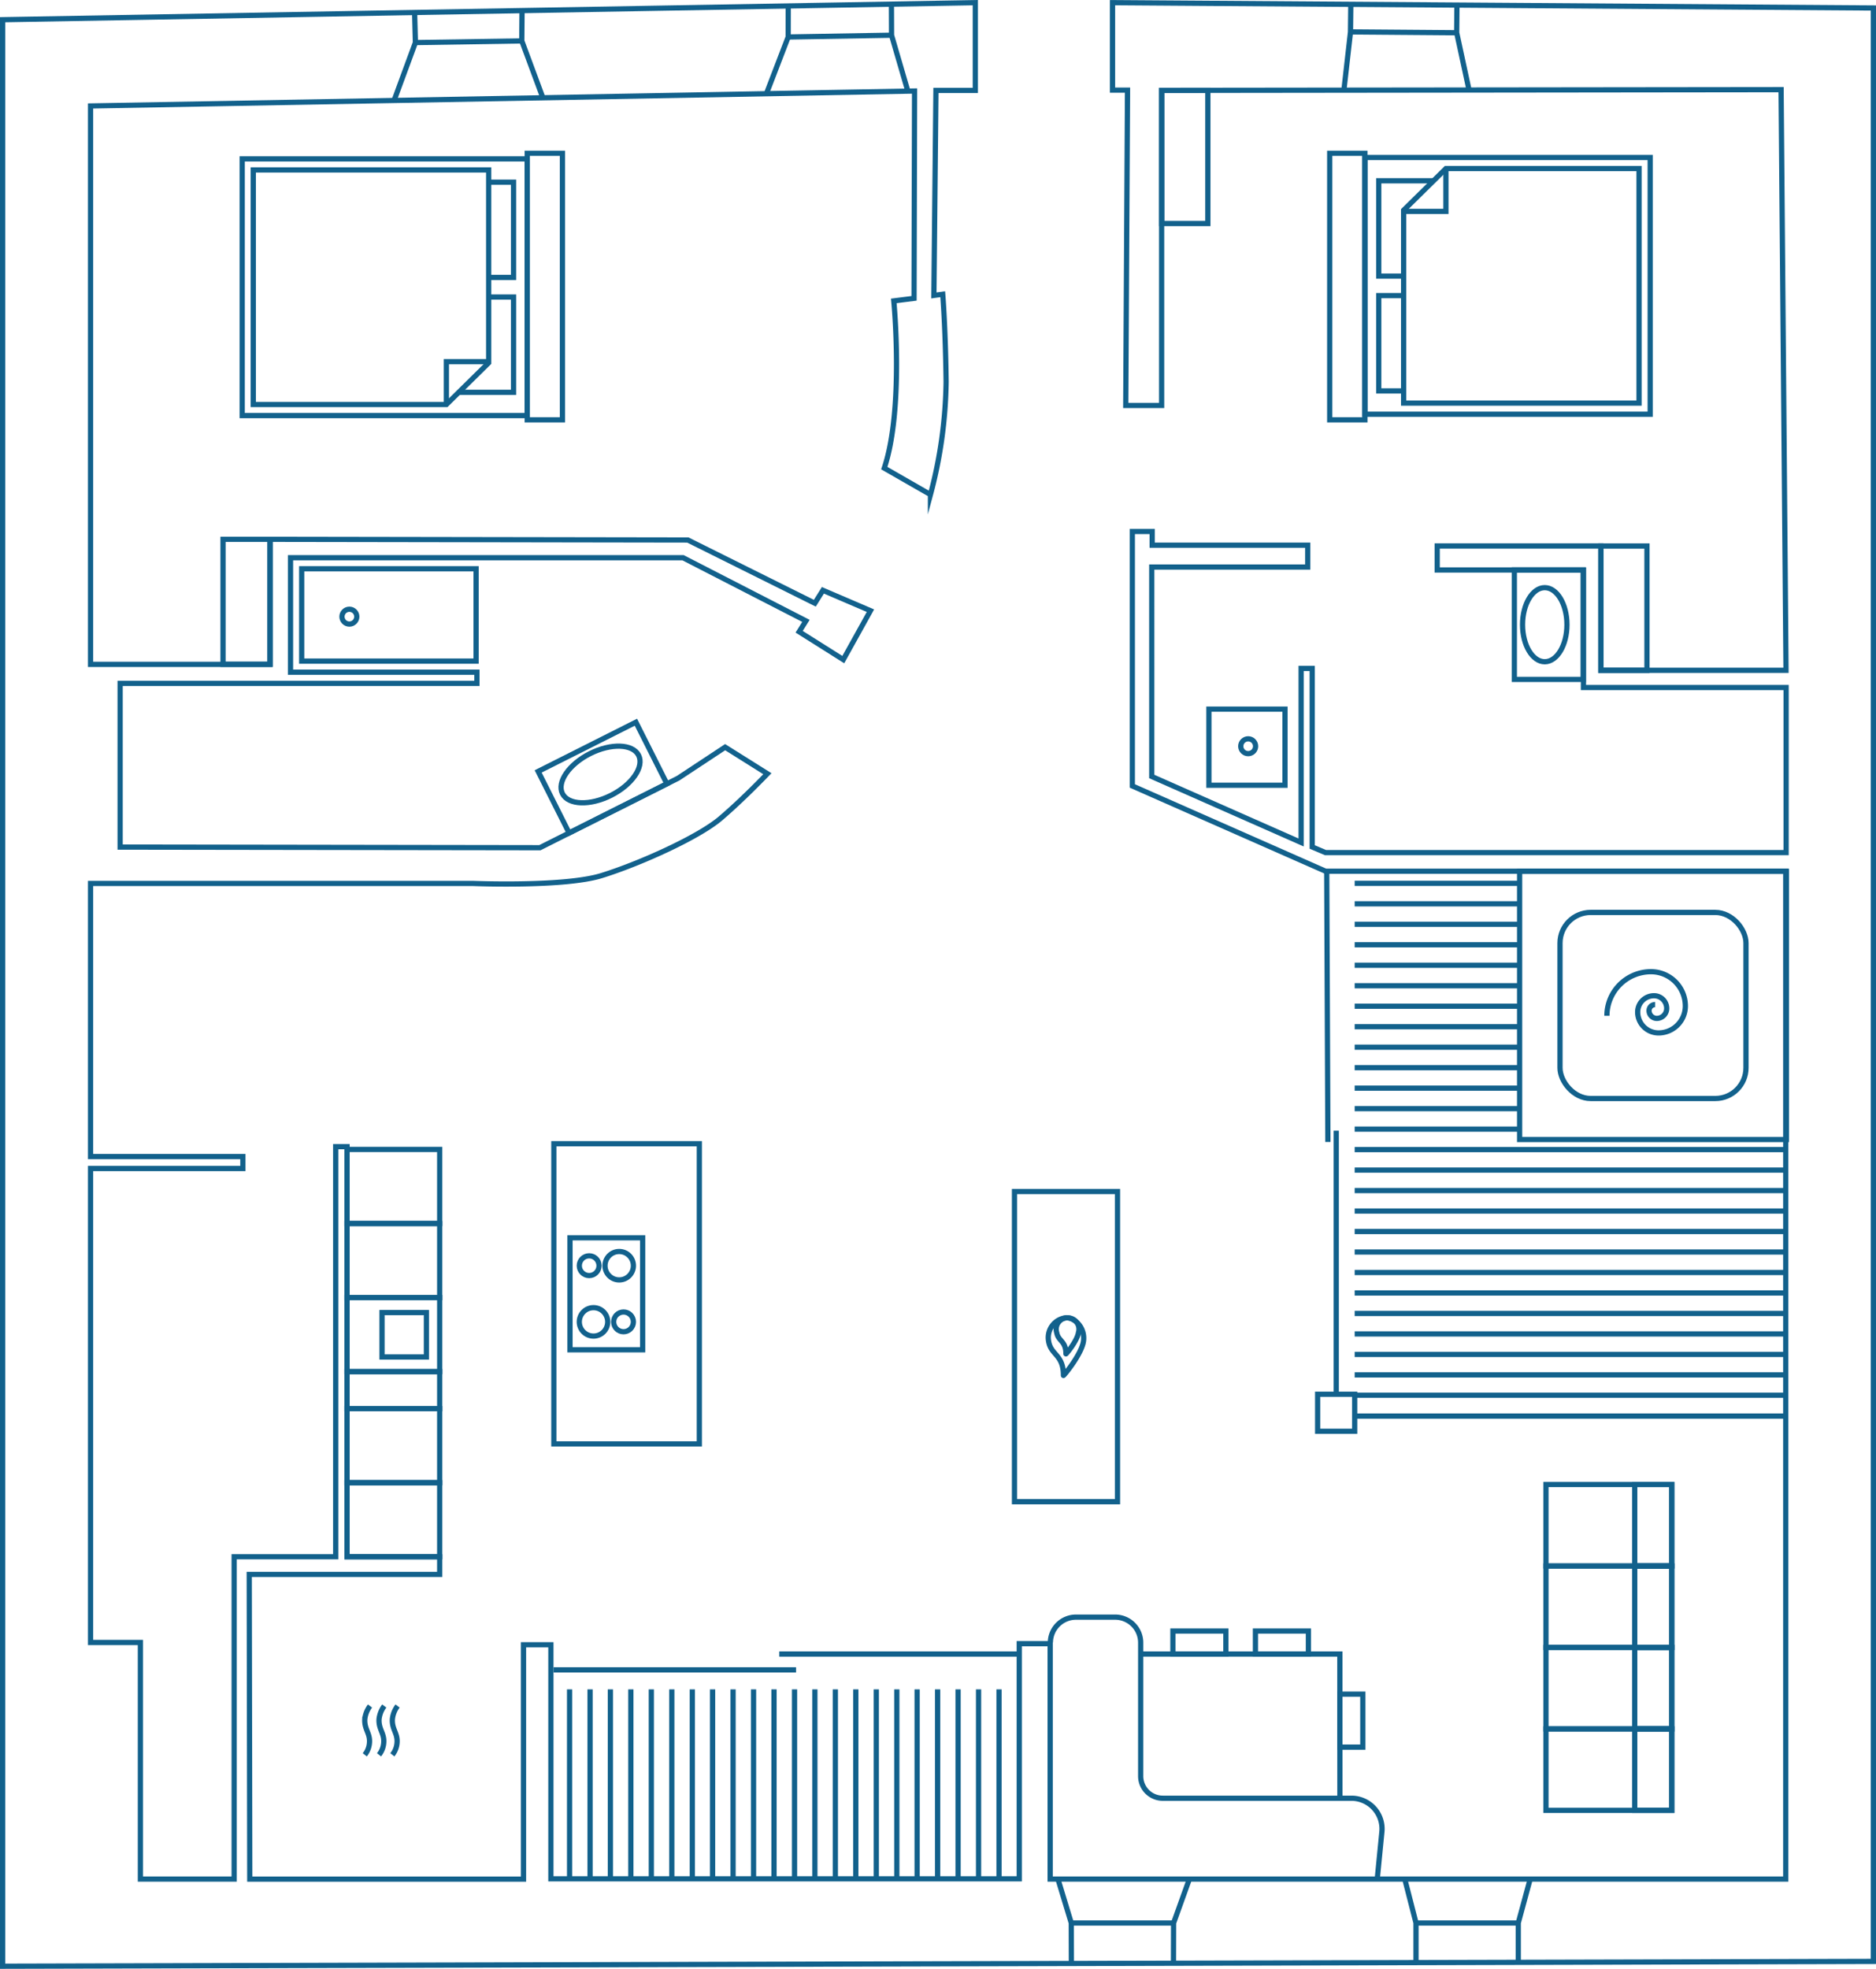 <svg xmlns="http://www.w3.org/2000/svg" width="359.17" height="376.81" viewBox="0 0 359.17 376.81">
  <g id="Ebene_2" data-name="Ebene 2" transform="translate(0 -0.001)">
    <g id="Boden">
      <path id="Pfad_290" data-name="Pfad 290" d="M358.67,375.39V1.53L213,.51V17.25h2.87l-.34,60.35h6.87V17.3L341,17.16l.94,111.13H306.49v-23.8H275.16v4.6h28v22.49h38.8v31.6H253.78l-2.55-1.08V127.93h-2.12v33.31l-28.6-12.63V108.53h29.86v-4.19H220.59v-2.62h-3.8v48.7l37,16.32h88.1V359.63H201.06V314.58h-5.92v45H105.47V314.79h-5.24v44.85H47.82l-.1-58.32H84.18v-3.37H66.45V219.46H64.27v78.48H44.83v61.69H26.88V314.35H17.34V223.64H46.5v-2.29H17.34V169.08H90.59s17.42.71,24.57-1.5,18.47-7.28,22.76-10.92,9-8.58,9-8.58L138.83,143l-9,5.94-26.46,13.3L23,162.12V130.79H91.31v-2.14H55.62V106.74h75.15l23.53,12.09-1.3,2.08,8.45,5.33,5.2-9.36-9.1-3.9L156,115.45l-24.31-12.1-80-.13v23.93H17.34V20.28L175.1,17.42,175,57.1l-3.88.49s2,20.54-1.82,32l8.84,5.07a88,88,0,0,0,3-21.58c-.13-10.53-.65-16.77-.65-16.77l-1.69.23.39-39.23h7.54V.51L.5,3.77V376.31Z" fill="none" stroke="#12618c" stroke-miterlimit="10" stroke-width="1"/>
      <path id="Pfad_291" data-name="Pfad 291" d="M290.68,375.58v-7.55l2.28-8.4" fill="none" stroke="#12618c" stroke-miterlimit="10" stroke-width="1"/>
      <path id="Pfad_292" data-name="Pfad 292" d="M271.1,375.62v-7.6l-2.15-8.39" fill="none" stroke="#12618c" stroke-miterlimit="10" stroke-width="1"/>
      <line id="Linie_187" data-name="Linie 187" x1="19.59" transform="translate(271.09 368.04)" fill="none" stroke="#12618c" stroke-miterlimit="10" stroke-width="1"/>
      <line id="Linie_188" data-name="Linie 188" x1="19.59" transform="translate(205.1 368.04)" fill="none" stroke="#12618c" stroke-miterlimit="10" stroke-width="1"/>
      <path id="Pfad_293" data-name="Pfad 293" d="M224.67,375.74l.02-7.7,3.02-8.41" fill="none" stroke="#12618c" stroke-miterlimit="10" stroke-width="1"/>
      <path id="Pfad_294" data-name="Pfad 294" d="M202.55,359.63l2.55,8.41.02,7.75" fill="none" stroke="#12618c" stroke-miterlimit="10" stroke-width="1"/>
      <path id="Pfad_295" data-name="Pfad 295" d="M281.24,17.16l-2.35-10.9.05-5.3" fill="none" stroke="#12618c" stroke-miterlimit="10" stroke-width="1"/>
      <path id="Pfad_296" data-name="Pfad 296" d="M257.31,17.16l1.25-11.04.06-5.29" fill="none" stroke="#12618c" stroke-miterlimit="10" stroke-width="1"/>
      <line id="Linie_189" data-name="Linie 189" x1="20.31" y1="0.16" transform="translate(258.57 6.11)" fill="none" stroke="#12618c" stroke-miterlimit="10" stroke-width="1"/>
      <path id="Pfad_297" data-name="Pfad 297" d="M146.73,17.94,150.9,7.08l.01-5.94" fill="none" stroke="#12618c" stroke-miterlimit="10" stroke-width="1"/>
      <path id="Pfad_298" data-name="Pfad 298" d="M173.81,17.44l-3.12-10.7L170.67.78" fill="none" stroke="#12618c" stroke-miterlimit="10" stroke-width="1"/>
      <line id="Linie_190" data-name="Linie 190" x1="19.77" y2="0.34" transform="translate(150.9 6.74)" fill="none" stroke="#12618c" stroke-miterlimit="10" stroke-width="1"/>
      <path id="Pfad_299" data-name="Pfad 299" d="M103.93,18.7,99.9,7.83l.05-5.79" fill="none" stroke="#12618c" stroke-miterlimit="10" stroke-width="1"/>
      <path id="Pfad_300" data-name="Pfad 300" d="M75.45,19.23,79.53,8.15,79.38,2.4" fill="none" stroke="#12618c" stroke-miterlimit="10" stroke-width="1"/>
      <line id="Linie_191" data-name="Linie 191" x1="20.37" y2="0.32" transform="translate(79.53 7.83)" fill="none" stroke="#12618c" stroke-miterlimit="10" stroke-width="1"/>
      <line id="Linie_192" data-name="Linie 192" y1="50.45" transform="translate(255.83 216.4)" fill="none" stroke="#12618c" stroke-miterlimit="10" stroke-width="1"/>
      <line id="Linie_193" data-name="Linie 193" x1="82.55" transform="translate(259.36 271.02)" fill="none" stroke="#12618c" stroke-miterlimit="10" stroke-width="1"/>
      <line id="Linie_194" data-name="Linie 194" x1="0.22" y1="51.82" transform="translate(254.01 166.74)" fill="none" stroke="#12618c" stroke-miterlimit="10" stroke-width="1"/>
      <line id="Linie_195" data-name="Linie 195" x1="45.95" transform="translate(149.19 316.56)" fill="none" stroke="#12618c" stroke-miterlimit="10" stroke-width="1"/>
      <line id="Linie_196" data-name="Linie 196" x1="46.43" transform="translate(105.98 319.59)" fill="none" stroke="#12618c" stroke-miterlimit="10" stroke-width="1"/>
      <rect id="Rechteck_563" data-name="Rechteck 563" width="7.09" height="7.09" transform="translate(259.36 273.93) rotate(180)" fill="none" stroke="#12618c" stroke-miterlimit="10" stroke-width="1"/>
      <rect id="Rechteck_564" data-name="Rechteck 564" width="54.62" height="49.14" transform="translate(315.94 79.28) rotate(180)" fill="none" stroke="#12618c" stroke-miterlimit="10" stroke-width="1"/>
      <rect id="Rechteck_565" data-name="Rechteck 565" width="54.57" height="49.13" transform="translate(100.94 79.54) rotate(180)" fill="none" stroke="#12618c" stroke-miterlimit="10" stroke-width="1"/>
      <rect id="Rechteck_566" data-name="Rechteck 566" width="6.74" height="51.01" transform="translate(261.32 80.35) rotate(180)" fill="none" stroke="#12618c" stroke-miterlimit="10" stroke-width="1"/>
      <rect id="Rechteck_567" data-name="Rechteck 567" width="6.74" height="51.01" transform="translate(107.68 80.35) rotate(180)" fill="none" stroke="#12618c" stroke-miterlimit="10" stroke-width="1"/>
      <rect id="Rechteck_568" data-name="Rechteck 568" width="9.02" height="23.92" transform="translate(51.72 127.14) rotate(180)" fill="none" stroke="#12618c" stroke-miterlimit="10" stroke-width="1"/>
      <rect id="Rechteck_569" data-name="Rechteck 569" width="8.83" height="25.48" transform="translate(231.25 42.78) rotate(180)" fill="none" stroke="#12618c" stroke-miterlimit="10" stroke-width="1"/>
      <rect id="Rechteck_570" data-name="Rechteck 570" width="8.83" height="23.79" transform="translate(315.32 128.29) rotate(180)" fill="none" stroke="#12618c" stroke-miterlimit="10" stroke-width="1"/>
      <rect id="Rechteck_571" data-name="Rechteck 571" width="27.85" height="57.44" transform="translate(133.89 276.34) rotate(180)" fill="none" stroke="#12618c" stroke-miterlimit="10" stroke-width="1"/>
      <rect id="Rechteck_572" data-name="Rechteck 572" width="17.75" height="14.17" transform="translate(84.18 297.94) rotate(180)" fill="none" stroke="#12618c" stroke-miterlimit="10" stroke-width="1"/>
      <rect id="Rechteck_573" data-name="Rechteck 573" width="17.75" height="14.17" transform="translate(84.18 283.77) rotate(180)" fill="none" stroke="#12618c" stroke-miterlimit="10" stroke-width="1"/>
      <rect id="Rechteck_574" data-name="Rechteck 574" width="17.75" height="7.09" transform="translate(84.18 269.6) rotate(180)" fill="none" stroke="#12618c" stroke-miterlimit="10" stroke-width="1"/>
      <rect id="Rechteck_575" data-name="Rechteck 575" width="17.75" height="14.17" transform="translate(84.18 248.34) rotate(180)" fill="none" stroke="#12618c" stroke-miterlimit="10" stroke-width="1"/>
      <rect id="Rechteck_576" data-name="Rechteck 576" width="17.75" height="14.17" transform="translate(84.18 262.51) rotate(180)" fill="none" stroke="#12618c" stroke-miterlimit="10" stroke-width="1"/>
      <rect id="Rechteck_577" data-name="Rechteck 577" width="17.75" height="14.17" transform="translate(84.18 234.16) rotate(180)" fill="none" stroke="#12618c" stroke-miterlimit="10" stroke-width="1"/>
      <rect id="Rechteck_578" data-name="Rechteck 578" width="14.57" height="14.57" transform="translate(246.02 150.29) rotate(180)" fill="none" stroke="#12618c" stroke-miterlimit="10" stroke-width="1"/>
      <circle id="Ellipse_73" data-name="Ellipse 73" cx="1.42" cy="1.42" r="1.42" transform="translate(237.55 141.4)" fill="none" stroke="#12618c" stroke-miterlimit="10" stroke-width="1"/>
      <rect id="Rechteck_579" data-name="Rechteck 579" width="13.19" height="20.95" transform="translate(303.12 130.03) rotate(180)" fill="none" stroke="#12618c" stroke-miterlimit="10" stroke-width="1"/>
      <ellipse id="Ellipse_74" data-name="Ellipse 74" cx="4.25" cy="7.09" rx="4.25" ry="7.09" transform="translate(291.5 112.47)" fill="none" stroke="#12618c" stroke-miterlimit="10" stroke-width="1"/>
      <rect id="Rechteck_580" data-name="Rechteck 580" width="13.19" height="20.95" transform="translate(108.962 159.422) rotate(-116.71)" fill="none" stroke="#12618c" stroke-miterlimit="10" stroke-width="1"/>
      <ellipse id="Ellipse_75" data-name="Ellipse 75" cx="8.16" cy="4.47" rx="8.16" ry="4.47" transform="translate(105.678 147.901) rotate(-26.71)" fill="none" stroke="#12618c" stroke-miterlimit="10" stroke-width="1"/>
      <rect id="Rechteck_581" data-name="Rechteck 581" width="33.39" height="17.67" transform="translate(91.15 126.53) rotate(180)" fill="none" stroke="#12618c" stroke-miterlimit="10" stroke-width="1"/>
      <circle id="Ellipse_76" data-name="Ellipse 76" cx="1.42" cy="1.42" r="1.42" transform="translate(65.47 116.6)" fill="none" stroke="#12618c" stroke-miterlimit="10" stroke-width="1"/>
      <path id="Pfad_301" data-name="Pfad 301" d="M263.68,359.64l.89-9.06a5.86,5.86,0,0,0-5.82-6.42H222.63a4.23,4.23,0,0,1-4.24-4.23V314.39a4.89,4.89,0,0,0-4.89-4.89H206a4.9,4.9,0,0,0-4.9,4.86h0" fill="none" stroke="#12618c" stroke-miterlimit="10" stroke-width="1"/>
      <path id="Pfad_302" data-name="Pfad 302" d="M256.53,344.16l-.01-27.6H218.39" fill="none" stroke="#12618c" stroke-miterlimit="10" stroke-width="1"/>
      <rect id="Rechteck_582" data-name="Rechteck 582" width="4.4" height="10.14" transform="translate(260.92 334.38) rotate(180)" fill="none" stroke="#12618c" stroke-miterlimit="10" stroke-width="1"/>
      <rect id="Rechteck_583" data-name="Rechteck 583" width="4.4" height="10.14" transform="translate(250.5 312.16) rotate(90)" fill="none" stroke="#12618c" stroke-miterlimit="10" stroke-width="1"/>
      <rect id="Rechteck_584" data-name="Rechteck 584" width="4.4" height="10.14" transform="translate(234.7 312.16) rotate(90)" fill="none" stroke="#12618c" stroke-miterlimit="10" stroke-width="1"/>
      <rect id="Rechteck_585" data-name="Rechteck 585" width="24.09" height="15.59" transform="translate(320.07 346.48) rotate(180)" fill="none" stroke="#12618c" stroke-miterlimit="10" stroke-width="1"/>
      <rect id="Rechteck_586" data-name="Rechteck 586" width="24.09" height="15.59" transform="translate(320.07 330.89) rotate(180)" fill="none" stroke="#12618c" stroke-miterlimit="10" stroke-width="1"/>
      <rect id="Rechteck_587" data-name="Rechteck 587" width="24.09" height="15.59" transform="translate(320.07 315.3) rotate(180)" fill="none" stroke="#12618c" stroke-miterlimit="10" stroke-width="1"/>
      <rect id="Rechteck_588" data-name="Rechteck 588" width="24.09" height="15.59" transform="translate(320.07 299.71) rotate(180)" fill="none" stroke="#12618c" stroke-miterlimit="10" stroke-width="1"/>
      <rect id="Rechteck_589" data-name="Rechteck 589" width="7.09" height="15.59" transform="translate(320.07 346.48) rotate(180)" fill="none" stroke="#12618c" stroke-miterlimit="10" stroke-width="1"/>
      <rect id="Rechteck_590" data-name="Rechteck 590" width="7.09" height="15.59" transform="translate(320.07 330.89) rotate(180)" fill="none" stroke="#12618c" stroke-miterlimit="10" stroke-width="1"/>
      <rect id="Rechteck_591" data-name="Rechteck 591" width="7.09" height="15.59" transform="translate(320.07 315.3) rotate(180)" fill="none" stroke="#12618c" stroke-miterlimit="10" stroke-width="1"/>
      <rect id="Rechteck_592" data-name="Rechteck 592" width="7.09" height="15.59" transform="translate(320.07 299.71) rotate(180)" fill="none" stroke="#12618c" stroke-miterlimit="10" stroke-width="1"/>
      <rect id="Rechteck_593" data-name="Rechteck 593" width="13.91" height="21.43" transform="translate(123.04 258.33) rotate(180)" fill="none" stroke="#12618c" stroke-miterlimit="10" stroke-width="1"/>
      <circle id="Ellipse_77" data-name="Ellipse 77" cx="1.89" cy="1.89" r="1.89" transform="translate(110.91 240.35)" fill="none" stroke="#12618c" stroke-miterlimit="10" stroke-width="1"/>
      <circle id="Ellipse_78" data-name="Ellipse 78" cx="2.72" cy="2.72" r="2.72" transform="translate(115.83 239.52)" fill="none" stroke="#12618c" stroke-miterlimit="10" stroke-width="1"/>
      <circle id="Ellipse_79" data-name="Ellipse 79" cx="1.89" cy="1.89" r="1.89" transform="translate(117.49 251.1)" fill="none" stroke="#12618c" stroke-miterlimit="10" stroke-width="1"/>
      <circle id="Ellipse_80" data-name="Ellipse 80" cx="2.72" cy="2.72" r="2.72" transform="translate(110.91 250.27)" fill="none" stroke="#12618c" stroke-miterlimit="10" stroke-width="1"/>
      <rect id="Rechteck_594" data-name="Rechteck 594" width="8.5" height="8.5" transform="translate(73.14 259.71) rotate(-90)" fill="none" stroke="#12618c" stroke-miterlimit="10" stroke-width="1"/>
      <path id="Pfad_303" data-name="Pfad 303" d="M268.86,74.82h-4.89V56.58h4.89" fill="none" stroke="#12618c" stroke-miterlimit="10" stroke-width="1"/>
      <path id="Pfad_304" data-name="Pfad 304" d="M268.86,52.84h-4.89V34.6h10.42" fill="none" stroke="#12618c" stroke-miterlimit="10" stroke-width="1"/>
      <path id="Pfad_305" data-name="Pfad 305" d="M276.83,32.26H313.8V77.15H268.73V40.24Z" fill="none" stroke="#12618c" stroke-miterlimit="10" stroke-width="1"/>
      <path id="Pfad_306" data-name="Pfad 306" d="M276.83,32.47v7.99h-8.1" fill="none" stroke="#12618c" stroke-miterlimit="10" stroke-width="1"/>
      <path id="Pfad_307" data-name="Pfad 307" d="M93.44,34.87h4.88V53.1H93.44" fill="none" stroke="#12618c" stroke-miterlimit="10" stroke-width="1"/>
      <path id="Pfad_308" data-name="Pfad 308" d="M93.44,56.85h4.88V75.09H87.9" fill="none" stroke="#12618c" stroke-miterlimit="10" stroke-width="1"/>
      <path id="Pfad_309" data-name="Pfad 309" d="M85.46,77.42H48.49V32.53H93.56V69.44Z" fill="none" stroke="#12618c" stroke-miterlimit="10" stroke-width="1"/>
      <path id="Pfad_310" data-name="Pfad 310" d="M85.46,77.22v-8h8.1" fill="none" stroke="#12618c" stroke-miterlimit="10" stroke-width="1"/>
      <rect id="Rechteck_595" data-name="Rechteck 595" width="19.72" height="59.37" transform="translate(213.95 287.41) rotate(180)" fill="none" stroke="#12618c" stroke-miterlimit="10" stroke-width="1"/>
      <path id="Pfad_311" data-name="Pfad 311" d="M200.77,256.75a3.82,3.82,0,0,1,3.33-4.55c1.84,0,3.72,2.07,3.33,4.55s-3.83,6.65-3.83,6.49C203.6,259.23,201.23,259.39,200.77,256.75Z" fill="none" stroke="#12618c" stroke-miterlimit="10" stroke-width="1"/>
      <path id="Pfad_312" data-name="Pfad 312" d="M202.32,255.06a2.18,2.18,0,1,1,4.15,0c-.24,1.59-2.39,4.15-2.39,4.05C204.08,256.61,202.61,256.71,202.32,255.06Z" fill="none" stroke="#12618c" stroke-miterlimit="10" stroke-width="1"/>
      <rect id="Rechteck_596" data-name="Rechteck 596" width="51.08" height="51.33" transform="translate(342.02 218.09) rotate(180)" fill="none" stroke="#12618c" stroke-miterlimit="10" stroke-width="1"/>
      <rect id="Rechteck_597" data-name="Rechteck 597" width="35.61" height="35.61" rx="5.87" transform="translate(334.28 210.24) rotate(180)" fill="none" stroke="#12618c" stroke-miterlimit="10" stroke-width="1"/>
      <path id="Pfad_313" data-name="Pfad 313" d="M75.12,335.85a4.21,4.21,0,0,0,.91-2.62c0-1.61-1-2.35-.91-4.17a5,5,0,0,1,1-2.55" fill="none" stroke="#12618c" stroke-miterlimit="10" stroke-width="1"/>
      <path id="Pfad_314" data-name="Pfad 314" d="M72.57,335.85a4.21,4.21,0,0,0,.91-2.62c0-1.61-1-2.35-.91-4.17a5.07,5.07,0,0,1,1-2.55" fill="none" stroke="#12618c" stroke-miterlimit="10" stroke-width="1"/>
      <path id="Pfad_315" data-name="Pfad 315" d="M69.84,335.85a4.21,4.21,0,0,0,.91-2.62c0-1.61-1-2.35-.91-4.17a5.07,5.07,0,0,1,1-2.55" fill="none" stroke="#12618c" stroke-miterlimit="10" stroke-width="1"/>
      <path id="Pfad_316" data-name="Pfad 316" d="M307.65,194.41a8.44,8.44,0,0,1,8.44-8.44,6.58,6.58,0,0,1,6.58,6.58,5.14,5.14,0,0,1-5.13,5.14,4,4,0,0,1-4-4,3.13,3.13,0,0,1,3.13-3.12A2.43,2.43,0,0,1,319.1,193a1.91,1.91,0,0,1-1.9,1.91,1.49,1.49,0,0,1-1.48-1.49,1.15,1.15,0,0,1,1.16-1.15" fill="none" stroke="#12618c" stroke-miterlimit="10" stroke-width="1"/>
      <line id="Linie_197" data-name="Linie 197" x1="82.55" transform="translate(259.36 263.14)" fill="none" stroke="#12618c" stroke-miterlimit="10" stroke-width="1"/>
      <line id="Linie_198" data-name="Linie 198" x1="82.55" transform="translate(259.36 267.03)" fill="none" stroke="#12618c" stroke-miterlimit="10" stroke-width="1"/>
      <line id="Linie_199" data-name="Linie 199" x1="82.55" transform="translate(259.36 259.22)" fill="none" stroke="#12618c" stroke-miterlimit="10" stroke-width="1"/>
      <line id="Linie_200" data-name="Linie 200" x1="82.55" transform="translate(259.36 255.3)" fill="none" stroke="#12618c" stroke-miterlimit="10" stroke-width="1"/>
      <line id="Linie_201" data-name="Linie 201" x1="82.55" transform="translate(259.36 251.38)" fill="none" stroke="#12618c" stroke-miterlimit="10" stroke-width="1"/>
      <line id="Linie_202" data-name="Linie 202" x1="82.55" transform="translate(259.36 247.46)" fill="none" stroke="#12618c" stroke-miterlimit="10" stroke-width="1"/>
      <line id="Linie_203" data-name="Linie 203" x1="82.55" transform="translate(259.36 243.54)" fill="none" stroke="#12618c" stroke-miterlimit="10" stroke-width="1"/>
      <line id="Linie_204" data-name="Linie 204" x1="82.55" transform="translate(259.36 239.62)" fill="none" stroke="#12618c" stroke-miterlimit="10" stroke-width="1"/>
      <line id="Linie_205" data-name="Linie 205" x1="82.55" transform="translate(259.36 235.7)" fill="none" stroke="#12618c" stroke-miterlimit="10" stroke-width="1"/>
      <line id="Linie_206" data-name="Linie 206" x1="82.55" transform="translate(259.36 231.78)" fill="none" stroke="#12618c" stroke-miterlimit="10" stroke-width="1"/>
      <line id="Linie_207" data-name="Linie 207" x1="82.55" transform="translate(259.36 227.86)" fill="none" stroke="#12618c" stroke-miterlimit="10" stroke-width="1"/>
      <line id="Linie_208" data-name="Linie 208" x1="82.55" transform="translate(259.36 223.94)" fill="none" stroke="#12618c" stroke-miterlimit="10" stroke-width="1"/>
      <line id="Linie_209" data-name="Linie 209" x1="82.76" transform="translate(259.36 220.02)" fill="none" stroke="#12618c" stroke-miterlimit="10" stroke-width="1"/>
      <line id="Linie_210" data-name="Linie 210" x1="31.47" transform="translate(259.36 216.1)" fill="none" stroke="#12618c" stroke-miterlimit="10" stroke-width="1"/>
      <line id="Linie_211" data-name="Linie 211" x1="31.47" transform="translate(259.36 212.18)" fill="none" stroke="#12618c" stroke-miterlimit="10" stroke-width="1"/>
      <line id="Linie_212" data-name="Linie 212" x1="31.47" transform="translate(259.36 208.26)" fill="none" stroke="#12618c" stroke-miterlimit="10" stroke-width="1"/>
      <line id="Linie_213" data-name="Linie 213" x1="31.47" transform="translate(259.36 204.34)" fill="none" stroke="#12618c" stroke-miterlimit="10" stroke-width="1"/>
      <line id="Linie_214" data-name="Linie 214" x1="31.47" transform="translate(259.36 200.42)" fill="none" stroke="#12618c" stroke-miterlimit="10" stroke-width="1"/>
      <line id="Linie_215" data-name="Linie 215" x1="31.47" transform="translate(259.36 196.5)" fill="none" stroke="#12618c" stroke-miterlimit="10" stroke-width="1"/>
      <line id="Linie_216" data-name="Linie 216" x1="31.47" transform="translate(259.36 192.58)" fill="none" stroke="#12618c" stroke-miterlimit="10" stroke-width="1"/>
      <line id="Linie_217" data-name="Linie 217" x1="31.47" transform="translate(259.36 188.66)" fill="none" stroke="#12618c" stroke-miterlimit="10" stroke-width="1"/>
      <line id="Linie_218" data-name="Linie 218" x1="31.47" transform="translate(259.36 184.74)" fill="none" stroke="#12618c" stroke-miterlimit="10" stroke-width="1"/>
      <line id="Linie_219" data-name="Linie 219" x1="31.47" transform="translate(259.36 180.82)" fill="none" stroke="#12618c" stroke-miterlimit="10" stroke-width="1"/>
      <line id="Linie_220" data-name="Linie 220" x1="31.47" transform="translate(259.36 176.9)" fill="none" stroke="#12618c" stroke-miterlimit="10" stroke-width="1"/>
      <line id="Linie_221" data-name="Linie 221" x1="31.47" transform="translate(259.36 172.98)" fill="none" stroke="#12618c" stroke-miterlimit="10" stroke-width="1"/>
      <line id="Linie_222" data-name="Linie 222" x1="31.47" transform="translate(259.36 169.06)" fill="none" stroke="#12618c" stroke-miterlimit="10" stroke-width="1"/>
      <line id="Linie_223" data-name="Linie 223" y1="36.29" transform="translate(175.59 323.32)" fill="none" stroke="#12618c" stroke-miterlimit="10" stroke-width="1"/>
      <line id="Linie_224" data-name="Linie 224" y1="36.29" transform="translate(171.7 323.32)" fill="none" stroke="#12618c" stroke-miterlimit="10" stroke-width="1"/>
      <line id="Linie_225" data-name="Linie 225" y1="36.29" transform="translate(179.51 323.32)" fill="none" stroke="#12618c" stroke-miterlimit="10" stroke-width="1"/>
      <line id="Linie_226" data-name="Linie 226" y1="36.29" transform="translate(183.43 323.32)" fill="none" stroke="#12618c" stroke-miterlimit="10" stroke-width="1"/>
      <line id="Linie_227" data-name="Linie 227" y1="36.29" transform="translate(187.35 323.32)" fill="none" stroke="#12618c" stroke-miterlimit="10" stroke-width="1"/>
      <line id="Linie_228" data-name="Linie 228" y1="36.29" transform="translate(191.27 323.32)" fill="none" stroke="#12618c" stroke-miterlimit="10" stroke-width="1"/>
      <line id="Linie_229" data-name="Linie 229" y1="36.29" transform="translate(156.01 323.32)" fill="none" stroke="#12618c" stroke-miterlimit="10" stroke-width="1"/>
      <line id="Linie_230" data-name="Linie 230" y1="36.29" transform="translate(152.12 323.32)" fill="none" stroke="#12618c" stroke-miterlimit="10" stroke-width="1"/>
      <line id="Linie_231" data-name="Linie 231" y1="36.29" transform="translate(159.93 323.32)" fill="none" stroke="#12618c" stroke-miterlimit="10" stroke-width="1"/>
      <line id="Linie_232" data-name="Linie 232" y1="36.29" transform="translate(163.85 323.32)" fill="none" stroke="#12618c" stroke-miterlimit="10" stroke-width="1"/>
      <line id="Linie_233" data-name="Linie 233" y1="36.29" transform="translate(167.77 323.32)" fill="none" stroke="#12618c" stroke-miterlimit="10" stroke-width="1"/>
      <line id="Linie_234" data-name="Linie 234" y1="36.29" transform="translate(136.43 323.32)" fill="none" stroke="#12618c" stroke-miterlimit="10" stroke-width="1"/>
      <line id="Linie_235" data-name="Linie 235" y1="36.29" transform="translate(132.55 323.32)" fill="none" stroke="#12618c" stroke-miterlimit="10" stroke-width="1"/>
      <line id="Linie_236" data-name="Linie 236" y1="36.29" transform="translate(140.35 323.32)" fill="none" stroke="#12618c" stroke-miterlimit="10" stroke-width="1"/>
      <line id="Linie_237" data-name="Linie 237" y1="36.29" transform="translate(144.27 323.32)" fill="none" stroke="#12618c" stroke-miterlimit="10" stroke-width="1"/>
      <line id="Linie_238" data-name="Linie 238" y1="36.29" transform="translate(148.19 323.32)" fill="none" stroke="#12618c" stroke-miterlimit="10" stroke-width="1"/>
      <line id="Linie_239" data-name="Linie 239" y1="36.29" transform="translate(116.86 323.32)" fill="none" stroke="#12618c" stroke-miterlimit="10" stroke-width="1"/>
      <line id="Linie_240" data-name="Linie 240" y1="36.29" transform="translate(112.97 323.32)" fill="none" stroke="#12618c" stroke-miterlimit="10" stroke-width="1"/>
      <line id="Linie_241" data-name="Linie 241" y1="36.29" transform="translate(109.05 323.32)" fill="none" stroke="#12618c" stroke-miterlimit="10" stroke-width="1"/>
      <line id="Linie_242" data-name="Linie 242" y1="36.29" transform="translate(120.78 323.32)" fill="none" stroke="#12618c" stroke-miterlimit="10" stroke-width="1"/>
      <line id="Linie_243" data-name="Linie 243" y1="36.29" transform="translate(124.7 323.32)" fill="none" stroke="#12618c" stroke-miterlimit="10" stroke-width="1"/>
      <line id="Linie_244" data-name="Linie 244" y1="36.29" transform="translate(128.62 323.32)" fill="none" stroke="#12618c" stroke-miterlimit="10" stroke-width="1"/>
    </g>
  </g>
</svg>
